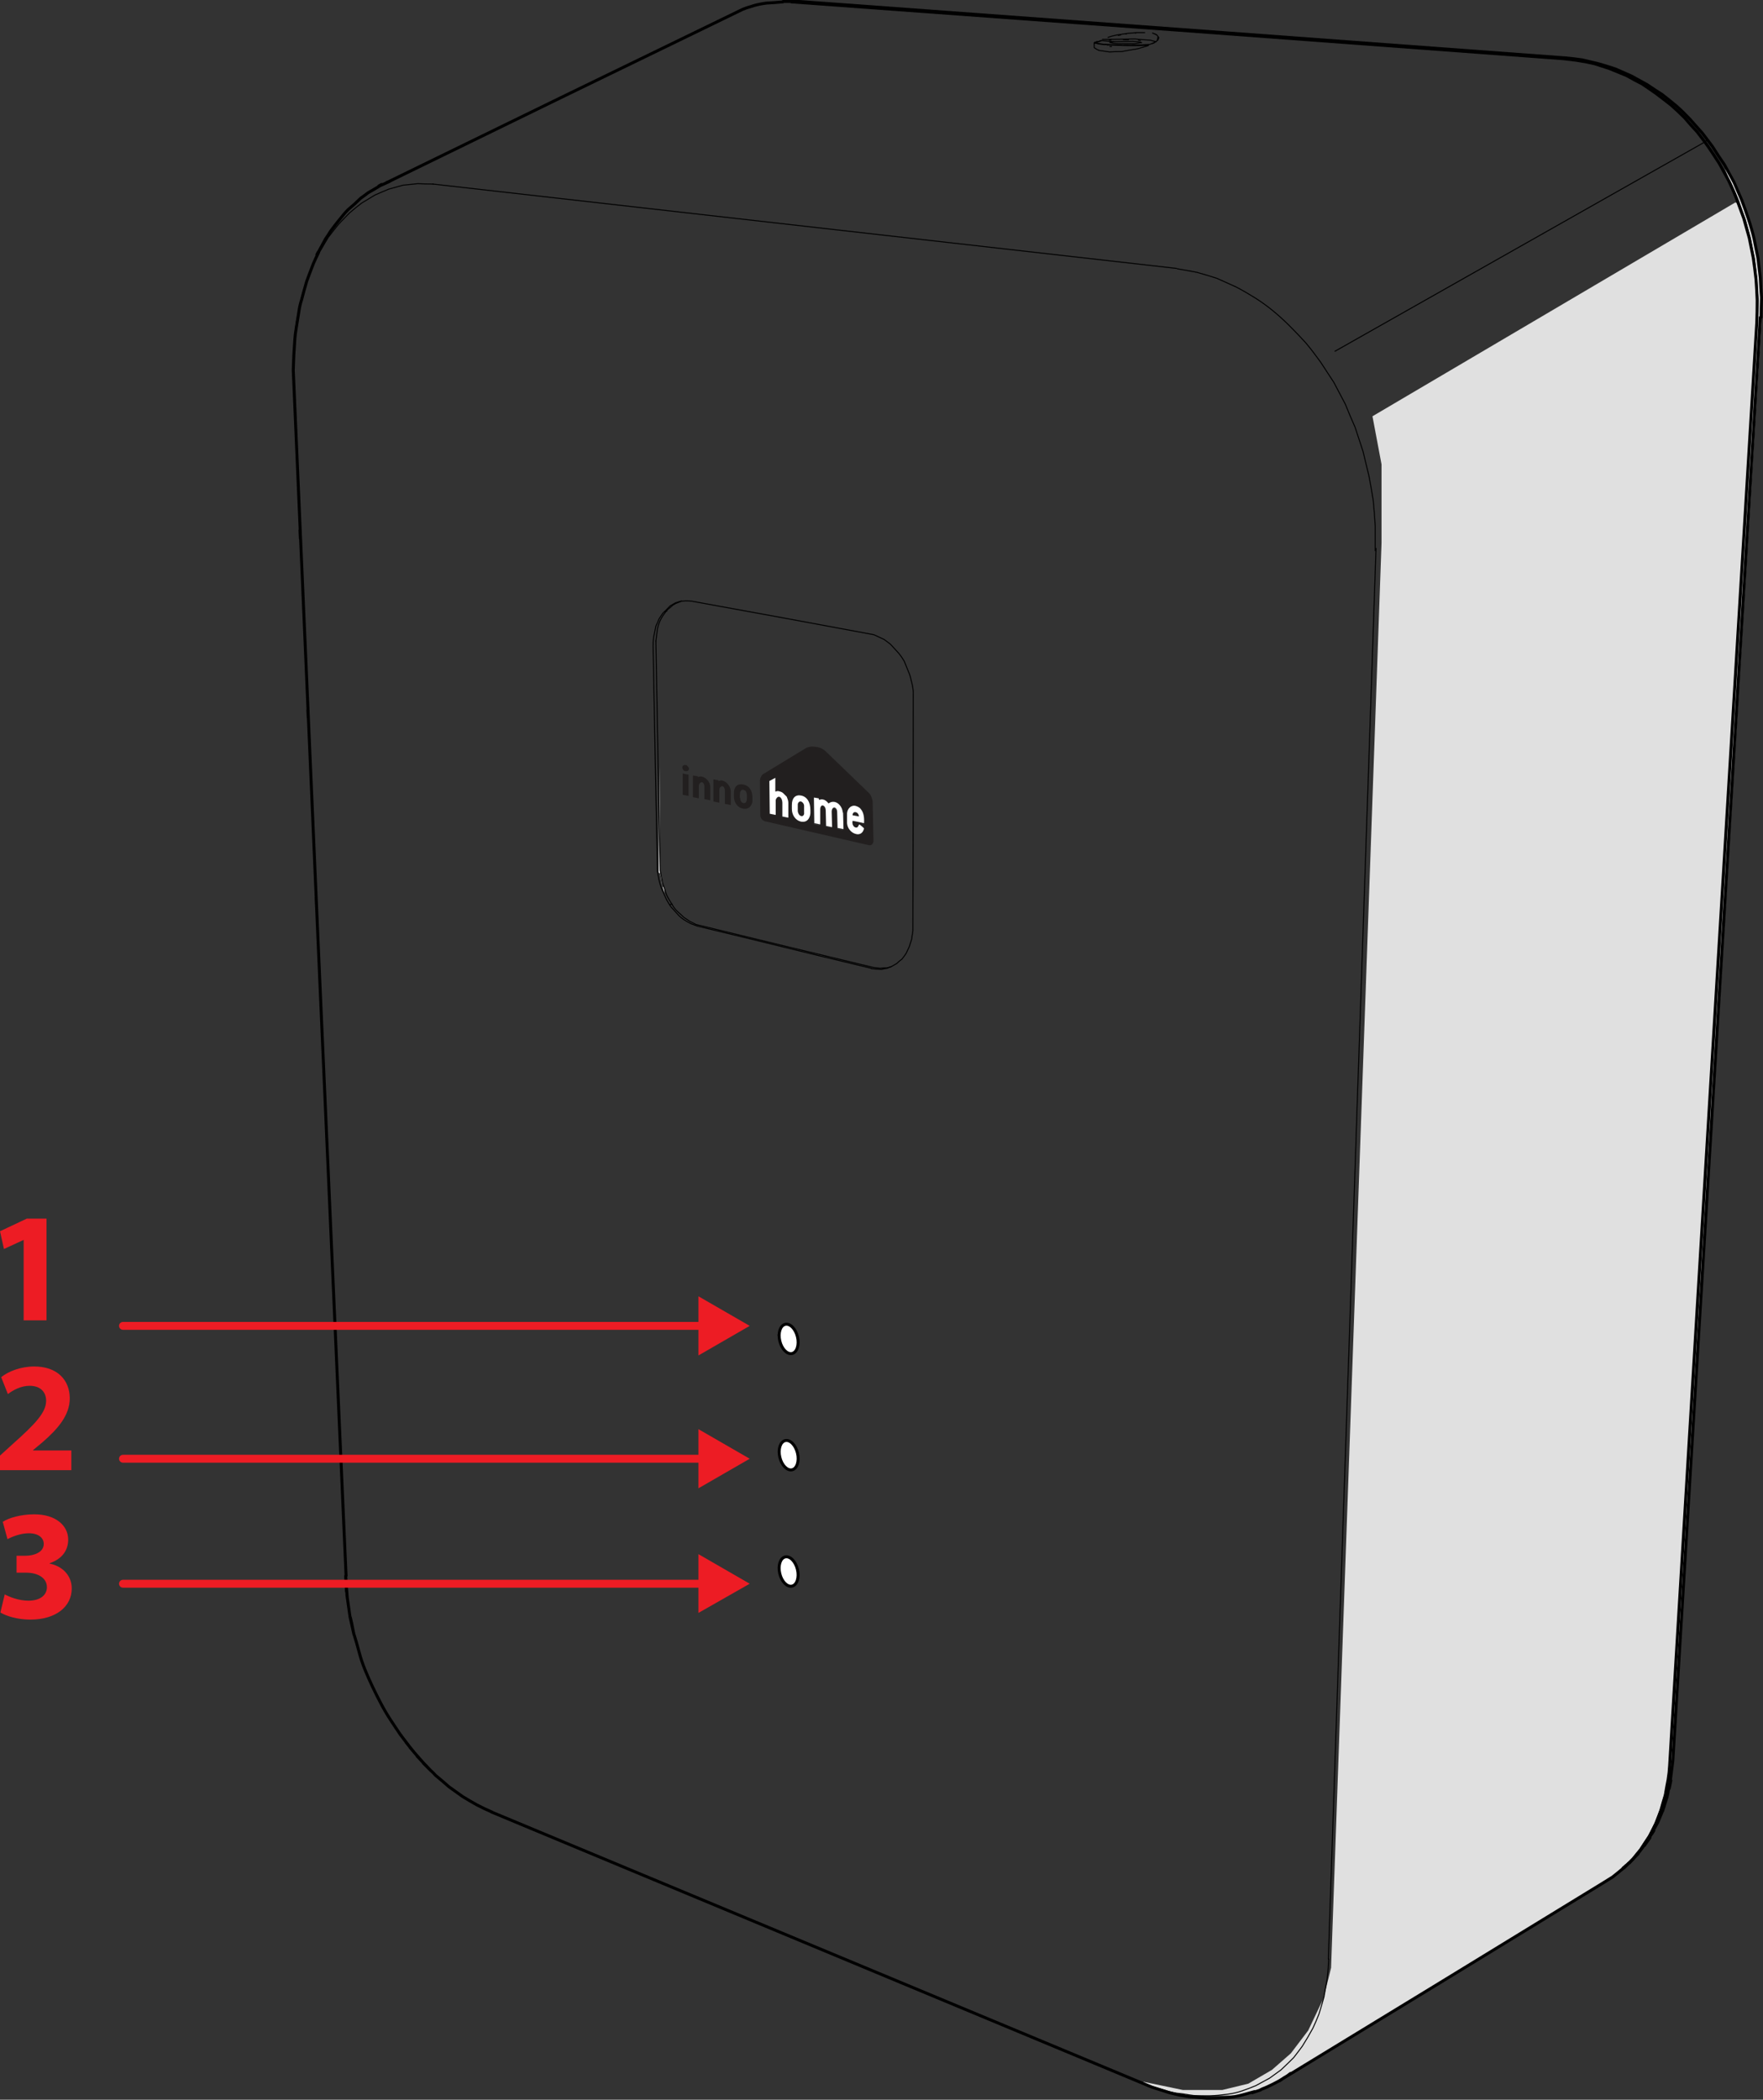 <?xml version="1.0" encoding="UTF-8"?>
<svg xmlns="http://www.w3.org/2000/svg" id="Layer_1" width="447.28" height="532.55" viewBox="0 0 447.28 532.55"><rect x="0" y="0" width="447.28" height="532.55" fill="#333333" stroke="none"/><polygon points="439.3 44.88 441.7 50.08 445 59.58 446.9 72.38 446.9 80.88 425.1 438.38 423.9 452.48 422.5 457.58 418.7 465.58 415.3 470.78 409.9 475.48 324.4 527.88 320.4 529.68 314.5 531.48 300 531.48 291 528.98 290 527.98 300.1 530.08 310.1 530.08 316.7 528.48 322.7 524.98 327.5 520.78 331.9 514.98 335.8 506.78 337.7 499.08 350.5 137.68 350.5 117.78 348.2 105.58 440.2 51.38 441.2 51.48 437.7 42.98 437.9 42.98 439.3 44.88" style="fill:#e0e0e0; fill-rule:evenodd;"/><polygon points="167.5 221.58 167.1 221.28 167.3 194.28 167.5 221.58" style="fill:#e0e0e0; fill-rule:evenodd;"/><polygon points="168.1 224.88 167.5 221.58 167.8 221.78 168.1 224.88" style="fill:#e0e0e0; fill-rule:evenodd;"/><polygon points="168.6 226.48 168.1 224.88 168.5 225.08 168.6 226.48" style="fill:#e0e0e0; fill-rule:evenodd;"/><path d="m201.9.48q97.2,7.1,194.4,14.3,2.2.3,4.3.6t4.3.9,4.1,1.4,4.1,1.8q2,1.1,4.1,2.2,1.9,1.3,3.7,2.5,1.9,1.5,3.7,3,1.8,1.6,3.4,3.2l3.2,3.6q1.5,2,2.9,3.9,1.3,2,2.6,4.1,1.2,2.2,2.4,4.4,1.1,2.3,2,4.6.8,2.4,1.7,4.8.7,2.5,1.3,4.9l1,5q.3,2.5.6,5.1.1,2.5.3,5-.1,2.5-.1,4.8m-.2.2q-11.1,183.3-22.2,366.6-.1,2-.4,4-.4,2-.8,3.9-.5,1.9-1.1,3.7-.6,1.8-1.3,3.4-.8,1.7-1.7,3.3l-2,3M198.8.38l3.1.1m210.4,472.9l1.1-.9-.7.6m-.6.5l.1-.1m4.9-5.3l.1-.1m1.3-2l.4-.7m.3-.5l-.1.4m-.1-.1h0m1.7-3.3l.6-1.6m1.8-5.4l.1-.3m.7-4l.1-1.4m8.4-413.4l.9-.1" style="fill:none; stroke:#000; stroke-linecap:round; stroke-linejoin:round; stroke-width:.25px;"/><path d="m202.9.38q97.1,7.1,194.2,14.3,2.2.2,4.3.5l4.2,1q2.1.6,4.2,1.3,2,.9,4.1,1.8,2,1.1,4,2.2,1.9,1.3,3.8,2.5,1.8,1.4,3.6,2.9c1.8,1.6,1.8,1.7,3.4,3.3l3.2,3.6q1.3,1.7,2.5,3.3,1.5,2.4,3.1,4.7,1.2,2.2,2.4,4.4l2,4.6q.9,2.4,1.7,4.8t1.4,4.9l1,5q.3,2.5.6,5,.1,2.5.3,5-.1,2.5-.1,5m-.2,0q-11.1,183.1-22.2,366.2-.3,2.4-.6,4.7c-.1,1.1-.2,1.1-.4,2.2q-.3,1.2-.6,2.4M198.7.38h4.2m210.4,472.1l-1.4,1.3.4-.4m-.1.1l.4-.4-.8.7.3-.2m-.3.2h0m1.6-1.3l1.5-1.6-.1.1m.2-.2l.6-.6-.6.6m.5-.6l1.6-2.1-1.5,2m1.8-2.3l-.2.3,1.4-2-.9,1.3.8-1.3m.4-.7l.1-.3m0,.1l-.5.8,2.1-3.8,1-2.4-.2.4m-2.3,4.9l.5-.8-.4.6m3-6.7l-.6,1.6.6-1.6m-.4,1.2l1.1-3.5.3-1.3m.3-1l.4-2" style="fill:none; stroke:#000; stroke-linecap:round; stroke-linejoin:round; stroke-width:.75px;"/><path d="m199.5,396.08q-.1,0-.1.1h-.1l-.1.1q-.1,0-.1.1" style="fill:none; stroke:#000; stroke-linecap:round; stroke-linejoin:round; stroke-width:.25px;"/><path d="m199.1,396.28l-.1.1-.1.1q0,.1-.1.1l-.1.1-.1.1-.1.1q-.1.1-.1.2v.1q-.1.1-.1.2v.5q0,.1.1.1" style="fill:none; stroke:#000; stroke-linecap:round; stroke-linejoin:round; stroke-width:.25px;"/><path d="m198.4,398.28v.2q0,.1.1.2t.1.2.1.2.1.2l.1.1q.1.1.1.2l.1.1q.1.1.1.2l.1.1" style="fill:none; stroke:#000; stroke-linecap:round; stroke-linejoin:round; stroke-width:.25px;"/><path d="m199.4,400.28l.1.1q.1.1.2.1l.1.1.1.1.1.1q.1.1.2.1" style="fill:none; stroke:#000; stroke-linecap:round; stroke-linejoin:round; stroke-width:.25px;"/><path d="m200.4,400.88l.1.1h.2" style="fill:none; stroke:#000; stroke-linecap:round; stroke-linejoin:round; stroke-width:.25px;"/><path d="m200.9,400.88h.2q.1,0,.1-.1h.1l.1-.1.1-.1q.1,0,.1-.1t.1-.1" style="fill:none; stroke:#000; stroke-linecap:round; stroke-linejoin:round; stroke-width:.25px;"/><line x1="199.7" y1="396.08" x2="199.5" y2="396.08" style="fill:none; stroke:#000; stroke-linecap:round; stroke-linejoin:round; stroke-width:.25px;"/><line x1="199.1" y1="396.28" x2="199.1" y2="396.28" style="fill:none; stroke:#000; stroke-linecap:round; stroke-linejoin:round; stroke-width:.25px;"/><line x1="198.4" y1="398.28" x2="198.4" y2="398.28" style="fill:none; stroke:#000; stroke-linecap:round; stroke-linejoin:round; stroke-width:.25px;"/><polyline points="199.3 400.18 199.4 400.18 199.4 400.28" style="fill:none; stroke:#000; stroke-linecap:round; stroke-linejoin:round; stroke-width:.25px;"/><line x1="200.4" y1="400.88" x2="200.4" y2="400.88" style="fill:none; stroke:#000; stroke-linecap:round; stroke-linejoin:round; stroke-width:.25px;"/><polyline points="200.8 400.88 200.9 400.88 200.9 400.88" style="fill:none; stroke:#000; stroke-linecap:round; stroke-linejoin:round; stroke-width:.25px;"/><line x1="199.5" y1="396.08" x2="199.2" y2="396.18" style="fill:none; stroke:#000; stroke-linecap:round; stroke-linejoin:round; stroke-width:.25px;"/><line x1="201.4" y1="400.88" x2="201.7" y2="400.58" style="fill:none; stroke:#000; stroke-linecap:round; stroke-linejoin:round; stroke-width:.25px;"/><path d="m199.2,336.78q-.1,0-.1.1h-.2q-.1,0-.1.1t-.1.1l-.1.1q-.1,0-.1.1l-.1.1q0,.1-.1.1" style="fill:none; stroke:#000; stroke-linecap:round; stroke-linejoin:round; stroke-width:.25px;"/><path d="m198.1,337.48q-.1.1-.1.2l-.1.1-.1.1q0,.1-.1.2v.5" style="fill:none; stroke:#000; stroke-linecap:round; stroke-linejoin:round; stroke-width:.25px;"/><path d="m197.8,338.78v.4q.1.1.1.2v.1" style="fill:none; stroke:#000; stroke-linecap:round; stroke-linejoin:round; stroke-width:.25px;"/><path d="m197.9,339.58q0,.1.1.2t.1.1.1.2.1.1" style="fill:none; stroke:#000; stroke-linecap:round; stroke-linejoin:round; stroke-width:.25px;"/><path d="m198.2,340.38q.1.1.1.2l.1.1q0,.1.1.1l.1.1" style="fill:none; stroke:#000; stroke-linecap:round; stroke-linejoin:round; stroke-width:.25px;"/><path d="m198.7,341.08l.1.1.1.1q.1.1.2.1l.1.1.1.1q.1,0,.1.1t.2.1h.6l.1-.1" style="fill:none; stroke:#000; stroke-linecap:round; stroke-linejoin:round; stroke-width:.25px;"/><path d="m200.7,341.68q.1,0,.1-.1t.1-.1l.1-.1q0-.1.1-.1" style="fill:none; stroke:#000; stroke-linecap:round; stroke-linejoin:round; stroke-width:.25px;"/><line x1="199.3" y1="336.78" x2="199.2" y2="336.78" style="fill:none; stroke:#000; stroke-linecap:round; stroke-linejoin:round; stroke-width:.25px;"/><polyline points="198.1 337.48 198.1 337.48 198.1 337.48" style="fill:none; stroke:#000; stroke-linecap:round; stroke-linejoin:round; stroke-width:.25px;"/><line x1="197.8" y1="338.78" x2="197.8" y2="338.78" style="fill:none; stroke:#000; stroke-linecap:round; stroke-linejoin:round; stroke-width:.25px;"/><line x1="197.9" y1="339.58" x2="197.9" y2="339.58" style="fill:none; stroke:#000; stroke-linecap:round; stroke-linejoin:round; stroke-width:.25px;"/><line x1="198.2" y1="340.28" x2="198.2" y2="340.38" style="fill:none; stroke:#000; stroke-linecap:round; stroke-linejoin:round; stroke-width:.25px;"/><line x1="198.7" y1="340.98" x2="198.7" y2="341.08" style="fill:none; stroke:#000; stroke-linecap:round; stroke-linejoin:round; stroke-width:.25px;"/><line x1="200.7" y1="341.68" x2="201.1" y2="341.58" style="fill:none; stroke:#000; stroke-linecap:round; stroke-linejoin:round; stroke-width:.25px;"/><line x1="198.7" y1="336.98" x2="199" y2="336.78" style="fill:none; stroke:#000; stroke-linecap:round; stroke-linejoin:round; stroke-width:.25px;"/><line x1="201.2" y1="341.38" x2="201.2" y2="341.38" style="fill:none; stroke:#000; stroke-linecap:round; stroke-linejoin:round; stroke-width:.25px;"/><path d="m199.8,371.38q-.1,0-.1-.1l-.1-.1q-.1-.1-.2-.1l-.1-.1-.1-.1-.1-.1q0-.1-.1-.1t-.1-.2-.1-.2-.1-.1-.1-.2-.1-.2-.1-.2-.1-.2" style="fill:none; stroke:#000; stroke-linecap:round; stroke-linejoin:round; stroke-width:.25px;"/><path d="m198.1,369.18q0-.1-.1-.2v-.8q.1-.1.1-.2t.1-.1.1-.1.1-.1.1-.1l.1-.1.1-.1.1-.1q.1,0,.1-.1l.1-.1h.1q.1-.1.2-.1h.1" style="fill:none; stroke:#000; stroke-linecap:round; stroke-linejoin:round; stroke-width:.25px;"/><path d="m199.8,371.38l.1.1q.1.1.2.1t.1.1h.2" style="fill:none; stroke:#000; stroke-linecap:round; stroke-linejoin:round; stroke-width:.25px;"/><path d="m200.5,371.68h.3l.1-.1s.1,0,.1-.1q.1,0,.1-.1t.1-.1l.1-.1" style="fill:none; stroke:#000; stroke-linecap:round; stroke-linejoin:round; stroke-width:.25px;"/><line x1="198.1" y1="369.18" x2="198.1" y2="369.18" style="fill:none; stroke:#000; stroke-linecap:round; stroke-linejoin:round; stroke-width:.25px;"/><line x1="199.5" y1="366.68" x2="199.5" y2="366.68" style="fill:none; stroke:#000; stroke-linecap:round; stroke-linejoin:round; stroke-width:.25px;"/><line x1="200.5" y1="371.68" x2="200.5" y2="371.68" style="fill:none; stroke:#000; stroke-linecap:round; stroke-linejoin:round; stroke-width:.25px;"/><line x1="201.5" y1="371.18" x2="201.6" y2="371.18" style="fill:none; stroke:#000; stroke-linecap:round; stroke-linejoin:round; stroke-width:.25px;"/><line x1="198.9" y1="366.88" x2="199.2" y2="366.68" style="fill:none; stroke:#000; stroke-linecap:round; stroke-linejoin:round; stroke-width:.25px;"/><line x1="201.2" y1="371.48" x2="201.4" y2="371.38" style="fill:none; stroke:#000; stroke-linecap:round; stroke-linejoin:round; stroke-width:.25px;"/><path d="m74.4,96.58v-5.3q.1-2.6.3-5.2t.6-5l1-4.8c.6-2.3.4-1.7,1.1-4q.8-2.2,1.7-4.3.9-2,2-4.1,1.1-1.9,2.2-3.7,1.3-1.7,2.6-3.3,1.4-1.5,2.8-2.9,1.5-1.3,3.1-2.5,1.7-1,3.3-2,1.8-.8,3.5-1.5,1.8-.5,3.6-1l3.8-.4q1.9.1,3.9.1" style="fill:none; stroke:#000; stroke-linecap:round; stroke-linejoin:round; stroke-width:.25px;"/><path d="m337.1,496.88q-.1,2.5-.4,5l-.8,4.6q-.6,2.2-1.3,4.4-.7,1.8-1.5,3.5-1.3,2.4-2.7,4.6-1.1,1.5-2.2,2.9-1.5,1.5-3.2,3.1-1.5,1.1-2.9,2.1-1.8,1-3.5,1.9-1.9.8-3.7,1.4t-3.7.8q-2.2.3-4.3.4c-2,0-2.1,0-4.1-.1-2.2-.3-2.2-.4-4.4-.6q-1.1-.2-2.1-.5c-2.2-.7-2.2-.6-4.4-1.3q-1.2-.5-2.4-1" style="fill:none; stroke:#000; stroke-linecap:round; stroke-linejoin:round; stroke-width:.25px;"/><path d="m289.4,528.18q-83.5-34.7-166.9-69.6-1.9-1-3.8-2c-2.4-1.7-2.5-1.7-4.8-3.4l-3.2-2.8q-1.5-1.4-2.9-2.9-1.7-1.9-3.4-3.8" style="fill:none; stroke:#000; stroke-linecap:round; stroke-linejoin:round; stroke-width:.25px;"/><path d="m226.1,245.18c-.5.1-.5.2-1,.4q-.8.1-1.5.3-1.3-.1-2.5-.2" style="fill:none; stroke:#000; stroke-linecap:round; stroke-linejoin:round; stroke-width:.25px;"/><path d="m221,245.58c-22.1-5.3-22.1-5.4-44.1-10.7l-1.6-.6q-.8-.4-1.6-.9t-1.5-1.2q-1-1.1-2-2.2-.6-.9-1.1-1.8-.7-1.5-1.3-2.9-.4-1.1-.6-2.1-.2-1.1-.4-2.1-.6-28.6-1.1-57.2,0-1.1.1-2.1l.6-3q.4-.8.8-1.8.5-.8,1-1.5c.9-.8.9-.9,1.8-1.8q.7-.4,1.4-.8.7-.2,1.3-.4" style="fill:none; stroke:#000; stroke-linecap:round; stroke-linejoin:round; stroke-width:.25px;"/><path d="m172.9,152.48q-.7.3-1.5.6-.4.2-.7.4-.6.6-1.3,1.1-.6.7-1.1,1.4t-.9,1.6-.6,1.9q-.2,1.5-.4,3.1" style="fill:none; stroke:#000; stroke-linecap:round; stroke-linejoin:round; stroke-width:.25px;"/><path d="m166.4,162.58q.5,29.1,1.1,58.2.3,1.6.6,3.2.4,1.1.7,2.1t.9,2,1.1,1.8,1.3,1.5,1.4,1.3q.8.5,1.5,1,.8.4,1.6.8,22.5,5.5,45,10.9.8.1,1.7.2.8-.1,1.7-.1.6-.1,1.1-.3l1.4-.8q.6-.6,1.3-1.1.6-.7,1.1-1.5.4-.8.8-1.7.3-.9.6-1.9c.1-1.1.2-1.1.3-2.1q.1-30.4.1-60.7-.1-1.2-.4-2.3c-.3-1.1-.2-1.1-.6-2.2q-.6-1.5-1.3-3.2-.6-1-1.3-1.9-1.1-1.2-2.2-2.4-.8-.6-1.6-1.2-1.3-.6-2.6-1.2-23-4.3-46.2-8.5-.8-.1-1.6-.1-.5.1-1.1.1" style="fill:none; stroke:#000; stroke-linecap:round; stroke-linejoin:round; stroke-width:.25px;"/><path d="m201.4,371.28q.2-.3.3-.6t.1-.6c-.1-.4-.1-.5-.1-.9q-.1-.4-.3-.8c-.4-.4-.4-.5-.6-.8q-.4-.3-.7-.6" style="fill:none; stroke:#000; stroke-linecap:round; stroke-linejoin:round; stroke-width:.25px;"/><path d="m200.8.48q97.8,7.1,195.7,14.4,2,.2,4,.5t4.1.8q1.9.6,3.7,1.2,2.2.9,4.4,1.8,1.9,1.1,3.9,2.1,1.8,1.2,3.5,2.4,2,1.5,3.9,3,1.7,1.5,3.4,3.2,1.5,1.8,3.2,3.6,1.4,1.8,2.7,3.6,1.5,2.2,2.9,4.4,1.2,2.2,2.4,4.4,1.1,2.3,2,4.6.9,2.5,1.8,4.9.7,2.5,1.4,5l1,5q.4,2.7.7,5.4.2,2.7.3,5.4,0,2.8-.1,5.6-11.1,182.9-22.1,365.9-.1,1.9-.4,3.7-.4,2-.7,3.9-.6,1.9-1.1,3.8-.7,1.8-1.3,3.4-.8,1.6-1.6,3.2-1,1.5-2,3.1-1.1,1.3-2.2,2.7l-2.3,2.3" style="fill:none; stroke:#000; stroke-linecap:round; stroke-linejoin:round; stroke-width:.75px;"/><path d="m278.8,12.78q1.3.2,2.7.4,1.5-.1,3.1-.1,2-.4,4-.7,1.3-.4,2.7-.8" style="fill:none; stroke:#000; stroke-linecap:round; stroke-linejoin:round; stroke-width:.25px;"/><path d="m291.3,11.48q-1.9.1-3.8.1-2.1,0-4.2-.1-1.8-.1-3.5-.2-1.1-.1-2.2-.4" style="fill:none; stroke:#000; stroke-linecap:round; stroke-linejoin:round; stroke-width:.25px;"/><path d="m281.6,10.78q.5.1.9.2.9.1,1.8.1h3.5q.9-.1,1.8-.3" style="fill:none; stroke:#000; stroke-linecap:round; stroke-linejoin:round; stroke-width:.25px;"/><path d="m293.3,10.58q-.8-.2-1.5-.4-2-.1-3.9-.3-4.1.1-8.2.1" style="fill:none; stroke:#000; stroke-linecap:round; stroke-linejoin:round; stroke-width:.25px;"/><path d="m281.1,9.48q1.1-.4,2.2-.6,1.3-.2,2.7-.4l2.2-.2h2.2" style="fill:none; stroke:#000; stroke-linecap:round; stroke-linejoin:round; stroke-width:.25px;"/><path d="m348.9,139.68v-6.3q-.2-3.2-.5-6.4-.5-3.2-1.1-6.3-.8-3.2-1.5-6.2-1-3.1-2-6.1-1.3-2.9-2.5-5.9-1.5-2.8-2.9-5.5-1.7-2.6-3.4-5.2c-1.8-2.4-1.8-2.5-3.7-4.8q-2-2.2-4.1-4.3t-4.3-3.9-4.6-3.3-4.7-2.7q-2.5-1.1-4.9-2.2-2.5-.8-5-1.5-2.5-.5-5-.9" style="fill:none; stroke:#000; stroke-linecap:round; stroke-linejoin:round; stroke-width:.25px;"/><polyline points="88.9 410.18 88 403.88 88 404.48" style="fill:none; stroke:#000; stroke-linecap:round; stroke-linejoin:round; stroke-width:.25px;"/><polyline points="88 403.88 87.8 401.78 88 403.88" style="fill:none; stroke:#000; stroke-linecap:round; stroke-linejoin:round; stroke-width:.25px;"/><polyline points="87.8 401.28 87.8 401.78 87.8 401.08" style="fill:none; stroke:#000; stroke-linecap:round; stroke-linejoin:round; stroke-width:.25px;"/><line x1="89" y1="410.48" x2="89.8" y2="414.38" style="fill:none; stroke:#000; stroke-linecap:round; stroke-linejoin:round; stroke-width:.25px;"/><line x1="96.1" y1="47.18" x2="96.8" y2="46.88" style="fill:none; stroke:#000; stroke-linecap:round; stroke-linejoin:round; stroke-width:.25px;"/><line x1="98.6" y1="46.08" x2="98.8" y2="45.98" style="fill:none; stroke:#000; stroke-linecap:round; stroke-linejoin:round; stroke-width:.25px;"/><line x1="101.9" y1="440.38" x2="104.1" y2="443.28" style="fill:none; stroke:#000; stroke-linecap:round; stroke-linejoin:round; stroke-width:.25px;"/><line x1="110.7" y1="450.38" x2="110.5" y2="450.18" style="fill:none; stroke:#000; stroke-linecap:round; stroke-linejoin:round; stroke-width:.25px;"/><line x1="109.8" y1="46.68" x2="298.5" y2="68.08" style="fill:none; stroke:#000; stroke-linecap:round; stroke-linejoin:round; stroke-width:.25px;"/><line x1="169.2" y1="154.98" x2="168.6" y2="155.08" style="fill:none; stroke:#000; stroke-linecap:round; stroke-linejoin:round; stroke-width:.25px;"/><line x1="170.5" y1="229.28" x2="169.9" y2="229.48" style="fill:none; stroke:#000; stroke-linecap:round; stroke-linejoin:round; stroke-width:.25px;"/><line x1="185" y1="3.98" x2="185.5" y2="3.68" style="fill:none; stroke:#000; stroke-linecap:round; stroke-linejoin:round; stroke-width:.25px;"/><polyline points="198.2 398.78 198.1 397.68 198.4 396.68 199.1 396.18 200 396.18 201.1 396.88 201.7 397.88 202.1 398.98 202 400.18 201.6 400.68 201.2 401.08 200.7 401.08 200.1 401.08 199 400.18 198.2 398.78" style="fill:none; stroke:#000; stroke-linecap:round; stroke-linejoin:round; stroke-width:.25px;"/><polyline points="200.1 366.98 199.2 366.68 198.4 366.98 197.9 367.68 197.8 368.78 198.1 370.08 198.7 370.98 199.5 371.68 200.5 371.88 201 371.68 201.4 371.28" style="fill:none; stroke:#000; stroke-linecap:round; stroke-linejoin:round; stroke-width:.25px;"/><polyline points="201.5 341.48 201.5 340.88 200.7 341.88 200.3 341.98 199.7 341.98 198.8 341.58 198.1 340.78 197.6 339.58 197.4 338.58 197.8 337.48 198.4 336.98" style="fill:none; stroke:#000; stroke-linecap:round; stroke-linejoin:round; stroke-width:.25px;"/><polyline points="198.7 336.78 199.3 336.88 199.8 337.08 200.9 337.98 201.5 339.38 201.5 340.88 201.6 340.78" style="fill:none; stroke:#000; stroke-linecap:round; stroke-linejoin:round; stroke-width:.25px;"/><line x1="198.7" y1=".38" x2="200.8" y2=".48" style="fill:none; stroke:#000; stroke-linecap:round; stroke-linejoin:round; stroke-width:.25px;"/><polyline points="277.6 10.98 277.6 12.08 278.2 12.48 278.8 12.78" style="fill:none; stroke:#000; stroke-linecap:round; stroke-linejoin:round; stroke-width:.25px;"/><line x1="277.7" y1="10.98" x2="277.6" y2="10.98" style="fill:none; stroke:#000; stroke-linecap:round; stroke-linejoin:round; stroke-width:.25px;"/><polyline points="278.1 10.88 278.8 11.08 277.8 10.68 277.6 10.88" style="fill:none; stroke:#000; stroke-linecap:round; stroke-linejoin:round; stroke-width:.25px;"/><polyline points="277.9 10.78 279 10.48 278.1 10.78" style="fill:none; stroke:#000; stroke-linecap:round; stroke-linejoin:round; stroke-width:.25px;"/><polyline points="277.6 11.18 277.6 11.18 277.6 11.18" style="fill:none; stroke:#000; stroke-linecap:round; stroke-linejoin:round; stroke-width:.25px;"/><polyline points="278 10.68 278.1 10.68 277.8 10.68" style="fill:none; stroke:#000; stroke-linecap:round; stroke-linejoin:round; stroke-width:.25px;"/><line x1="278.1" y1="10.68" x2="278.1" y2="10.68" style="fill:none; stroke:#000; stroke-linecap:round; stroke-linejoin:round; stroke-width:.25px;"/><polyline points="278.1 10.68 278.2 10.58 278.1 10.68" style="fill:none; stroke:#000; stroke-linecap:round; stroke-linejoin:round; stroke-width:.25px;"/><polyline points="278.2 10.58 278.9 10.48 278.8 10.48" style="fill:none; stroke:#000; stroke-linecap:round; stroke-linejoin:round; stroke-width:.25px;"/><polyline points="278.8 11.08 281 11.38 279 11.08" style="fill:none; stroke:#000; stroke-linecap:round; stroke-linejoin:round; stroke-width:.25px;"/><polyline points="279 10.48 279.5 10.28 282.5 10.58 281.6 10.78" style="fill:none; stroke:#000; stroke-linecap:round; stroke-linejoin:round; stroke-width:.25px;"/><polyline points="289.6 10.88 289.3 10.68 287.4 10.48 282.5 10.58" style="fill:none; stroke:#000; stroke-linecap:round; stroke-linejoin:round; stroke-width:.25px;"/><polyline points="279.3 10.28 279.5 10.28 279 10.38" style="fill:none; stroke:#000; stroke-linecap:round; stroke-linejoin:round; stroke-width:.25px;"/><polyline points="283.3 11.38 283.5 11.38 280.4 11.28" style="fill:none; stroke:#000; stroke-linecap:round; stroke-linejoin:round; stroke-width:.25px;"/><line x1="281" y1="11.38" x2="281.5" y2="11.38" style="fill:none; stroke:#000; stroke-linecap:round; stroke-linejoin:round; stroke-width:.25px;"/><polyline points="292.6 10.98 292.5 10.98 293.4 10.48 293.3 10.58" style="fill:none; stroke:#000; stroke-linecap:round; stroke-linejoin:round; stroke-width:.25px;"/><line x1="281.6" y1="11.78" x2="282" y2="11.78" style="fill:none; stroke:#000; stroke-linecap:round; stroke-linejoin:round; stroke-width:.25px;"/><polyline points="281.4 10.18 281.9 10.18 281.4 10.18" style="fill:none; stroke:#000; stroke-linecap:round; stroke-linejoin:round; stroke-width:.25px;"/><polyline points="283.9 11.48 284.4 11.48 283.5 11.38" style="fill:none; stroke:#000; stroke-linecap:round; stroke-linejoin:round; stroke-width:.25px;"/><polyline points="284.2 11.48 284.6 11.48 284.4 11.48" style="fill:none; stroke:#000; stroke-linecap:round; stroke-linejoin:round; stroke-width:.25px;"/><polyline points="284.6 11.48 290.7 11.38 289.9 11.38 290.7 11.38" style="fill:none; stroke:#000; stroke-linecap:round; stroke-linejoin:round; stroke-width:.25px;"/><polyline points="285 10.08 286.3 10.08 285.1 10.08" style="fill:none; stroke:#000; stroke-linecap:round; stroke-linejoin:round; stroke-width:.25px;"/><line x1="283.7" y1="8.98" x2="284.3" y2="8.88" style="fill:none; stroke:#000; stroke-linecap:round; stroke-linejoin:round; stroke-width:.25px;"/><line x1="285.2" y1="11.48" x2="286.2" y2="11.48" style="fill:none; stroke:#000; stroke-linecap:round; stroke-linejoin:round; stroke-width:.25px;"/><line x1="285.6" y1="8.58" x2="285.8" y2="8.58" style="fill:none; stroke:#000; stroke-linecap:round; stroke-linejoin:round; stroke-width:.25px;"/><line x1="287.4" y1="11.48" x2="287.8" y2="11.48" style="fill:none; stroke:#000; stroke-linecap:round; stroke-linejoin:round; stroke-width:.25px;"/><polyline points="288.8 10.18 289.3 10.28 288.8 10.18" style="fill:none; stroke:#000; stroke-linecap:round; stroke-linejoin:round; stroke-width:.25px;"/><line x1="288" y1="8.38" x2="288.2" y2="8.38" style="fill:none; stroke:#000; stroke-linecap:round; stroke-linejoin:round; stroke-width:.25px;"/><polyline points="289.9 11.38 291.4 11.28 290.5 11.38 291.4 11.28 291.3 11.48" style="fill:none; stroke:#000; stroke-linecap:round; stroke-linejoin:round; stroke-width:.25px;"/><line x1="291.4" y1="11.38" x2="292.4" y2="10.98" style="fill:none; stroke:#000; stroke-linecap:round; stroke-linejoin:round; stroke-width:.25px;"/><polyline points="292.7 10.88 292.9 10.78 292.8 10.88" style="fill:none; stroke:#000; stroke-linecap:round; stroke-linejoin:round; stroke-width:.25px;"/><line x1="292.5" y1="10.98" x2="292.3" y2="11.08" style="fill:none; stroke:#000; stroke-linecap:round; stroke-linejoin:round; stroke-width:.25px;"/><polyline points="293.7 10.18 293.8 9.98 293.5 10.38 293.7 9.98 293.6 10.28" style="fill:none; stroke:#000; stroke-linecap:round; stroke-linejoin:round; stroke-width:.25px;"/><polyline points="293.2 10.58 293 10.68 293.2 10.58" style="fill:none; stroke:#000; stroke-linecap:round; stroke-linejoin:round; stroke-width:.25px;"/><line x1="293" y1="10.68" x2="292.9" y2="10.78" style="fill:none; stroke:#000; stroke-linecap:round; stroke-linejoin:round; stroke-width:.25px;"/><polyline points="293.2 8.68 292.4 8.38 293.5 8.88 293.2 8.68" style="fill:none; stroke:#000; stroke-linecap:round; stroke-linejoin:round; stroke-width:.25px;"/><polyline points="293.7 10.18 294 9.58 293.7 9.98 293.7 9.58" style="fill:none; stroke:#000; stroke-linecap:round; stroke-linejoin:round; stroke-width:.25px;"/><polyline points="293.7 9.98 293.9 9.58 293.8 9.98" style="fill:none; stroke:#000; stroke-linecap:round; stroke-linejoin:round; stroke-width:.25px;"/><polyline points="293.5 8.88 293.8 9.28 293.5 8.88" style="fill:none; stroke:#000; stroke-linecap:round; stroke-linejoin:round; stroke-width:.25px;"/><line x1="293.8" y1="9.98" x2="293.7" y2="9.78" style="fill:none; stroke:#000; stroke-linecap:round; stroke-linejoin:round; stroke-width:.25px;"/><polyline points="293.9 9.38 293.9 9.58 293.8 9.28 293.9 9.38" style="fill:none; stroke:#000; stroke-linecap:round; stroke-linejoin:round; stroke-width:.25px;"/><line x1="293.7" y1="10.08" x2="293.7" y2="9.98" style="fill:none; stroke:#000; stroke-linecap:round; stroke-linejoin:round; stroke-width:.25px;"/><line x1="407.5" y1="477.08" x2="326.4" y2="526.58" style="fill:none; stroke:#000; stroke-linecap:round; stroke-linejoin:round; stroke-width:.25px;"/><line x1="337" y1="496.88" x2="349.1" y2="139.08" style="fill:none; stroke:#000; stroke-linecap:round; stroke-linejoin:round; stroke-width:.25px;"/><line x1="432.4" y1="36.08" x2="338.7" y2="89.08" style="fill:none; stroke:#000; stroke-linecap:round; stroke-linejoin:round; stroke-width:.25px;"/><line x1="406.2" y1="477.98" x2="406.1" y2="477.98" style="fill:none; stroke:#000; stroke-linecap:round; stroke-linejoin:round; stroke-width:.25px;"/><path d="m87.8,399.68q-6.8-152.9-13.4-305.8.1-3.9.4-7.8.1-1.3.3-2.5l.8-5q.2-1.3.6-2.5.6-2.3,1.3-4.7.8-2.2,1.7-4.5.6-1.4,1.3-2.8m16-17.2q-1.8,1.1-3.4,2-.9.7-1.9,1.4-1.5,1.5-3.2,2.9-.8.8-1.5,1.7-1.5,1.8-2.9,3.7-.6,1-1.3,2-1,1.8-1.9,3.5m23.5,379.3q-1.3-1.7-2.6-3.4-1.3-1.9-2.6-3.9t-2.4-4.1-2.1-4.2-1.9-4.3-1.5-4.5-1.3-4.5m9-368.5Q143.6,24.08,188.4,2.38c1.5-.6,1.5-.5,3-1q1.5-.4,3.1-.6,2-.1,4.1-.3m-89.4,448.5q.7.6,1.3,1.3,1.7,1.4,3.4,2.9,1.8,1.3,3.5,2.5,1.8,1.1,3.6,2.1,1.9,1,3.8,1.8m167.5,69.8q2.2.7,4.4,1.4,1.2.3,2.5.6,1.2.2,2.4.4,2.2.2,4.6.4,2.4,0,4.7-.1,1.1-.1,2.3-.3,1.1-.2,2.2-.5,1.5-.4,2.9-.8m2.1-.7q2.1-.9,4.1-2,40.9-24.9,81.7-49.9,1.5-.9,2.9-1.8,1.4-1.1,2.7-2.2m-323.8-69.7l-.3-4.5m-7-335.7l-.3.6m-4.3,69.9l.1,2.1m1.9,43.5l.1,2m2,45.6l.1,2.1m15.8-182.6l.7-.4m-7.6,364.8l.6,3-1-4.5-.8-5.6m.1.8l-.1-1.4v.3m0-.3l-.2-2.1.1,1.9m-.1-1.9l-.1-2m.1,1.5h0m1.5,10.8l-.4-1.8m0,0l-.1-.2m7.9-363.1l2.2-1-1.3.6m1-.5l-.5.2m4.9,395.6l2.1,2.6-1.1-1.3m-2.3-3.1l.8,1.1m2.6,3.3l2.1,2.4-1.4-1.5m1.6,1.8l1.8,1.8-2-2.1.2.2m17.3,12.5l167.6,69.8-1-.4m-92.9-192l.3-.1m2,5h0m117.6,188.7l-.6.2m.6-.2l1.5-.5-.6.2m.5-.2l.6-.3-.6.3m1.9-.8l-1.3.5m5.3-2.7l1-.6-.8.5m-1.2.8l.6-.4m.1-.1h0m2.1-1.4l-.8.6" style="fill:none; stroke:#000; stroke-linecap:round; stroke-linejoin:round; stroke-width:.75px;"/><path d="m220.5,201.18l-11.1-10.7c-.5-.5-1.4-.9-2-1l-1-.1c-.6-.1-1.5.1-2,.4l-10.7,6.5c-.5.3-.9,1.1-.9,1.7l.1,8.8c0,.7.5,1.3,1.1,1.5l26.5,6.1c.6.1,1.1-.4,1.1-1.1l-.2-9.7c0-.8-.4-1.9-.9-2.4Zm-20.6,6.3l-1.5-.3v-3.5c0-.5-.3-1.4-.8-1.5s-.9.6-.9.9v3.7l-1.5-.3-.1-8.3,1.5-.8v3.5c.3-.1.5-.2.9-.1.4.1.8.2,1.1.5.2.2.6.6.8,1,.2.6.4,1,.4,1.5l.1,3.7h0Zm5.7-1.3c0,.6-.4,2.6-2.4,2.2-1.6-.4-2.3-1.9-2.3-3.2v-1c0-1.8.9-2.7,2.4-2.4s2.3,1.6,2.3,3.7v.7h0Zm8.3,4.4l-1.5-.3-.1-4c0-.8-.4-1.2-.7-1.2-.4-.1-.8.3-.7,1.1l.1,3.8-1.5-.3-.1-3.9c0-.8-.4-1.3-.7-1.3-.4-.1-.7.2-.7,1v3.9l-1.5-.3-.1-6.5,1.2.2.1.4c.3-.2.7-.2,1-.1.5.1,1,.5,1.4,1,.4-.4,1-.5,1.5-.4,1.1.2,2,1.4,2.1,2.8,0,.1.1.4.1.5l.1,3.6h0Zm5.4-1.8c-.8-.1-1.9-.4-2.9-.6-.2.9.3,1.7.8,1.7.5.1.6-.5.9-.8.4.3.8.6,1.2,1-.2,1-1,1.7-2.2,1.4-1-.3-1.9-1.3-2.1-2.7-.1-.7-.1-1.8,0-2.5.1-1.2,1-2.1,2.1-1.9.7.1,1.2.5,1.6,1,.4.8.6,1.9.6,3.4Z" style="fill:#221f1f;"/><path d="m203.2,206.88h.2c.6-.1.7-.8.7-1.6v-.2c0-.5,0-1.2-.3-1.5-.2-.2-.4-.4-.8-.4-.7.1-.7,1-.7,2.1v.3c.1.7.4,1.2.9,1.3Z" style="fill:#221f1f;"/><path d="m216.3,206.78c.5.1,1.2.2,1.6.3,0-1.2-1.7-1.6-1.6-.3Z" style="fill:#221f1f;"/><path d="m174.2,194.08h0c-.8-.2-1.1.2-1.1.6s.3.8.7.9h.2c.5.1.8-.2.8-.7,0-.2-.3-.5-.6-.8Z" style="fill:#221f1f;"/><polygon points="173.2 196.18 174.7 196.48 174.7 201.88 173.2 201.58 173.2 196.18" style="fill:#221f1f;"/><path d="m178.1,196.98c-.4-.1-.7,0-1,.1l-.1-.2-1.2-.2v5.5l1.5.3v-3.1c0-.3.1-.6.3-.8.2-.1.3-.2.5-.2.3.1.6.5.6,1v3.3l1.5.3v-3.4c0-1.1-.9-2.3-2.1-2.6Z" style="fill:#221f1f;"/><path d="m183.3,197.98c-.4-.1-.7,0-1,.1l-.1-.2-1.2-.2v5.6l1.5.3v-3.2c0-.3.1-.6.3-.8.2-.1.3-.2.5-.2.3.1.6.5.6,1.1v3.4l1.5.3v-3.4c0-1.3-1-2.5-2.1-2.8Z" style="fill:#221f1f;"/><path d="m188.6,198.98c-1.5-.3-2.4.5-2.4,2.2v.9c0,1.2.7,2.7,2.3,3,2,.4,2.4-1.5,2.4-2v-.7c0-1.9-.8-3.1-2.3-3.4Zm-.9,3.3c0-1.1,0-1.8.7-2,.3,0,.6.2.8.4.3.4.3,1,.3,1.4v.2c0,.7-.1,1.4-.7,1.4h-.2c-.5-.1-.8-.6-.8-1.2l-.1-.2Z" style="fill:#221f1f;"/><path d="m198.7,201.18c-.3-.3-.7-.4-1.1-.5-.3-.1-.6,0-.9.1v-3.5l-1.5.8.1,8.3,1.5.3v-3.7c0-.3.4-1,.9-.9s.8.9.8,1.5v3.5l1.5.3v-3.8c0-.5-.2-1-.4-1.5-.3-.3-.7-.7-.9-.9Z" style="fill:#fff;"/><path d="m203.3,201.78c-1.5-.3-2.4.6-2.4,2.4v1c0,1.3.7,2.8,2.3,3.2,2,.4,2.4-1.6,2.4-2.2v-.7c0-2.1-.9-3.4-2.3-3.7Z" style="fill:#fff;"/><path d="m211.7,203.38c-.6-.1-1.1.1-1.5.4-.4-.5-.8-.9-1.4-1-.3-.1-.7,0-1,.1l-.1-.4-1.2-.2.1,6.5,1.5.3v-3.8c0-.8.4-1.1.7-1s.7.5.7,1.3l.1,3.9,1.5.3-.1-3.9c0-.8.4-1.1.7-1.1.3.1.7.4.7,1.2l.1,4,1.5.3-.1-3.8c0-.1,0-.4-.1-.5-.1-1.2-1-2.4-2.1-2.6Z" style="fill:#fff;"/><path d="m217,204.38c-1.1-.2-2,.7-2.1,1.9v2.5c.1,1.4,1.1,2.4,2.1,2.7,1.2.4,2-.3,2.2-1.4-.4-.4-.8-.7-1.2-1-.3.4-.3.9-.9.8-.6-.1-1-.9-.8-1.7,1,.2,2.1.4,2.9.6.1-1.5-.1-2.6-.7-3.4-.3-.5-.8-.8-1.5-1Zm-.7,2.4c0-1.3,1.6-.9,1.6.3-.4-.1-1.1-.2-1.6-.3Z" style="fill:#fff;"/><path d="m203.3,206.98h0c-.5-.1-.8-.6-.9-1.2v-1.7c0-.5.4-.9.8-.8h0c.4.1.8.6.8,1.1v1.7c.1.6-.3,1-.7.9Z" style="fill:#221f1f;"/><ellipse cx="200.07" cy="339.59" rx="2.3" ry="3.8" transform="translate(-73.44 55.8) rotate(-13.44)" style="fill:#fff; stroke:#000; stroke-linecap:round; stroke-linejoin:round; stroke-width:.75px;"/><ellipse cx="200.08" cy="369.09" rx="2.3" ry="3.8" transform="translate(-80.3 56.6) rotate(-13.44)" style="fill:#fff; stroke:#000; stroke-linecap:round; stroke-linejoin:round; stroke-width:.75px;"/><ellipse cx="200.07" cy="398.59" rx="2.3" ry="3.8" transform="translate(-87.16 57.41) rotate(-13.44)" style="fill:#fff; stroke:#000; stroke-linecap:round; stroke-linejoin:round; stroke-width:.75px;"/><line x1="179.4" y1="336.28" x2="31.2" y2="336.28" style="fill:none; stroke:#ed1c24; stroke-linecap:round; stroke-linejoin:round; stroke-width:2px;"/><polygon points="177.2 328.78 190.2 336.28 177.2 343.78 177.2 328.78" style="fill:#ed1c24;"/><path d="m6,314.48h0l-5,2.3-1-4.5,6.8-3.2h5v25.8h-5.8s0-20.4,0-20.4Z" style="fill:#ed1c24;"/><line x1="179.4" y1="369.98" x2="31.2" y2="369.98" style="fill:none; stroke:#ed1c24; stroke-linecap:round; stroke-linejoin:round; stroke-width:2px;"/><polygon points="177.2 362.48 190.2 369.98 177.2 377.48 177.2 362.48" style="fill:#ed1c24;"/><path d="m0,372.78v-3.6l3.3-3c5.6-5,8.4-7.9,8.4-10.9,0-2.1-1.3-3.8-4.2-3.8-2.2,0-4.2,1.1-5.5,2.1l-1.7-4.3c1.9-1.5,5-2.7,8.4-2.7,5.8,0,9,3.4,9,8.1,0,4.3-3.1,7.8-6.9,11.1l-2.4,2v.1h9.7v5H0v-.1Z" style="fill:#ed1c24;"/><line x1="179.4" y1="401.68" x2="31.2" y2="401.68" style="fill:none; stroke:#ed1c24; stroke-linecap:round; stroke-linejoin:round; stroke-width:2px;"/><polygon points="177.2 394.18 190.2 401.68 177.2 409.08 177.2 394.18" style="fill:#ed1c24;"/><path d="m1.2,404.38c1.1.6,3.5,1.6,6,1.6,3.1,0,4.7-1.5,4.7-3.4,0-2.5-2.5-3.7-5.2-3.7h-2.5v-4.3h2.3c2,0,4.6-.8,4.6-3,0-1.5-1.3-2.7-3.8-2.7-2.1,0-4.3.9-5.4,1.5l-1.2-4.4c1.5-1,4.6-1.9,8-1.9,5.5,0,8.6,2.9,8.6,6.4,0,2.7-1.5,4.9-4.7,6v.1c3.1.6,5.6,2.9,5.6,6.3,0,4.6-4,7.9-10.5,7.9-3.3,0-6.1-.9-7.6-1.8l1.1-4.6Z" style="fill:#ed1c24;"/></svg>